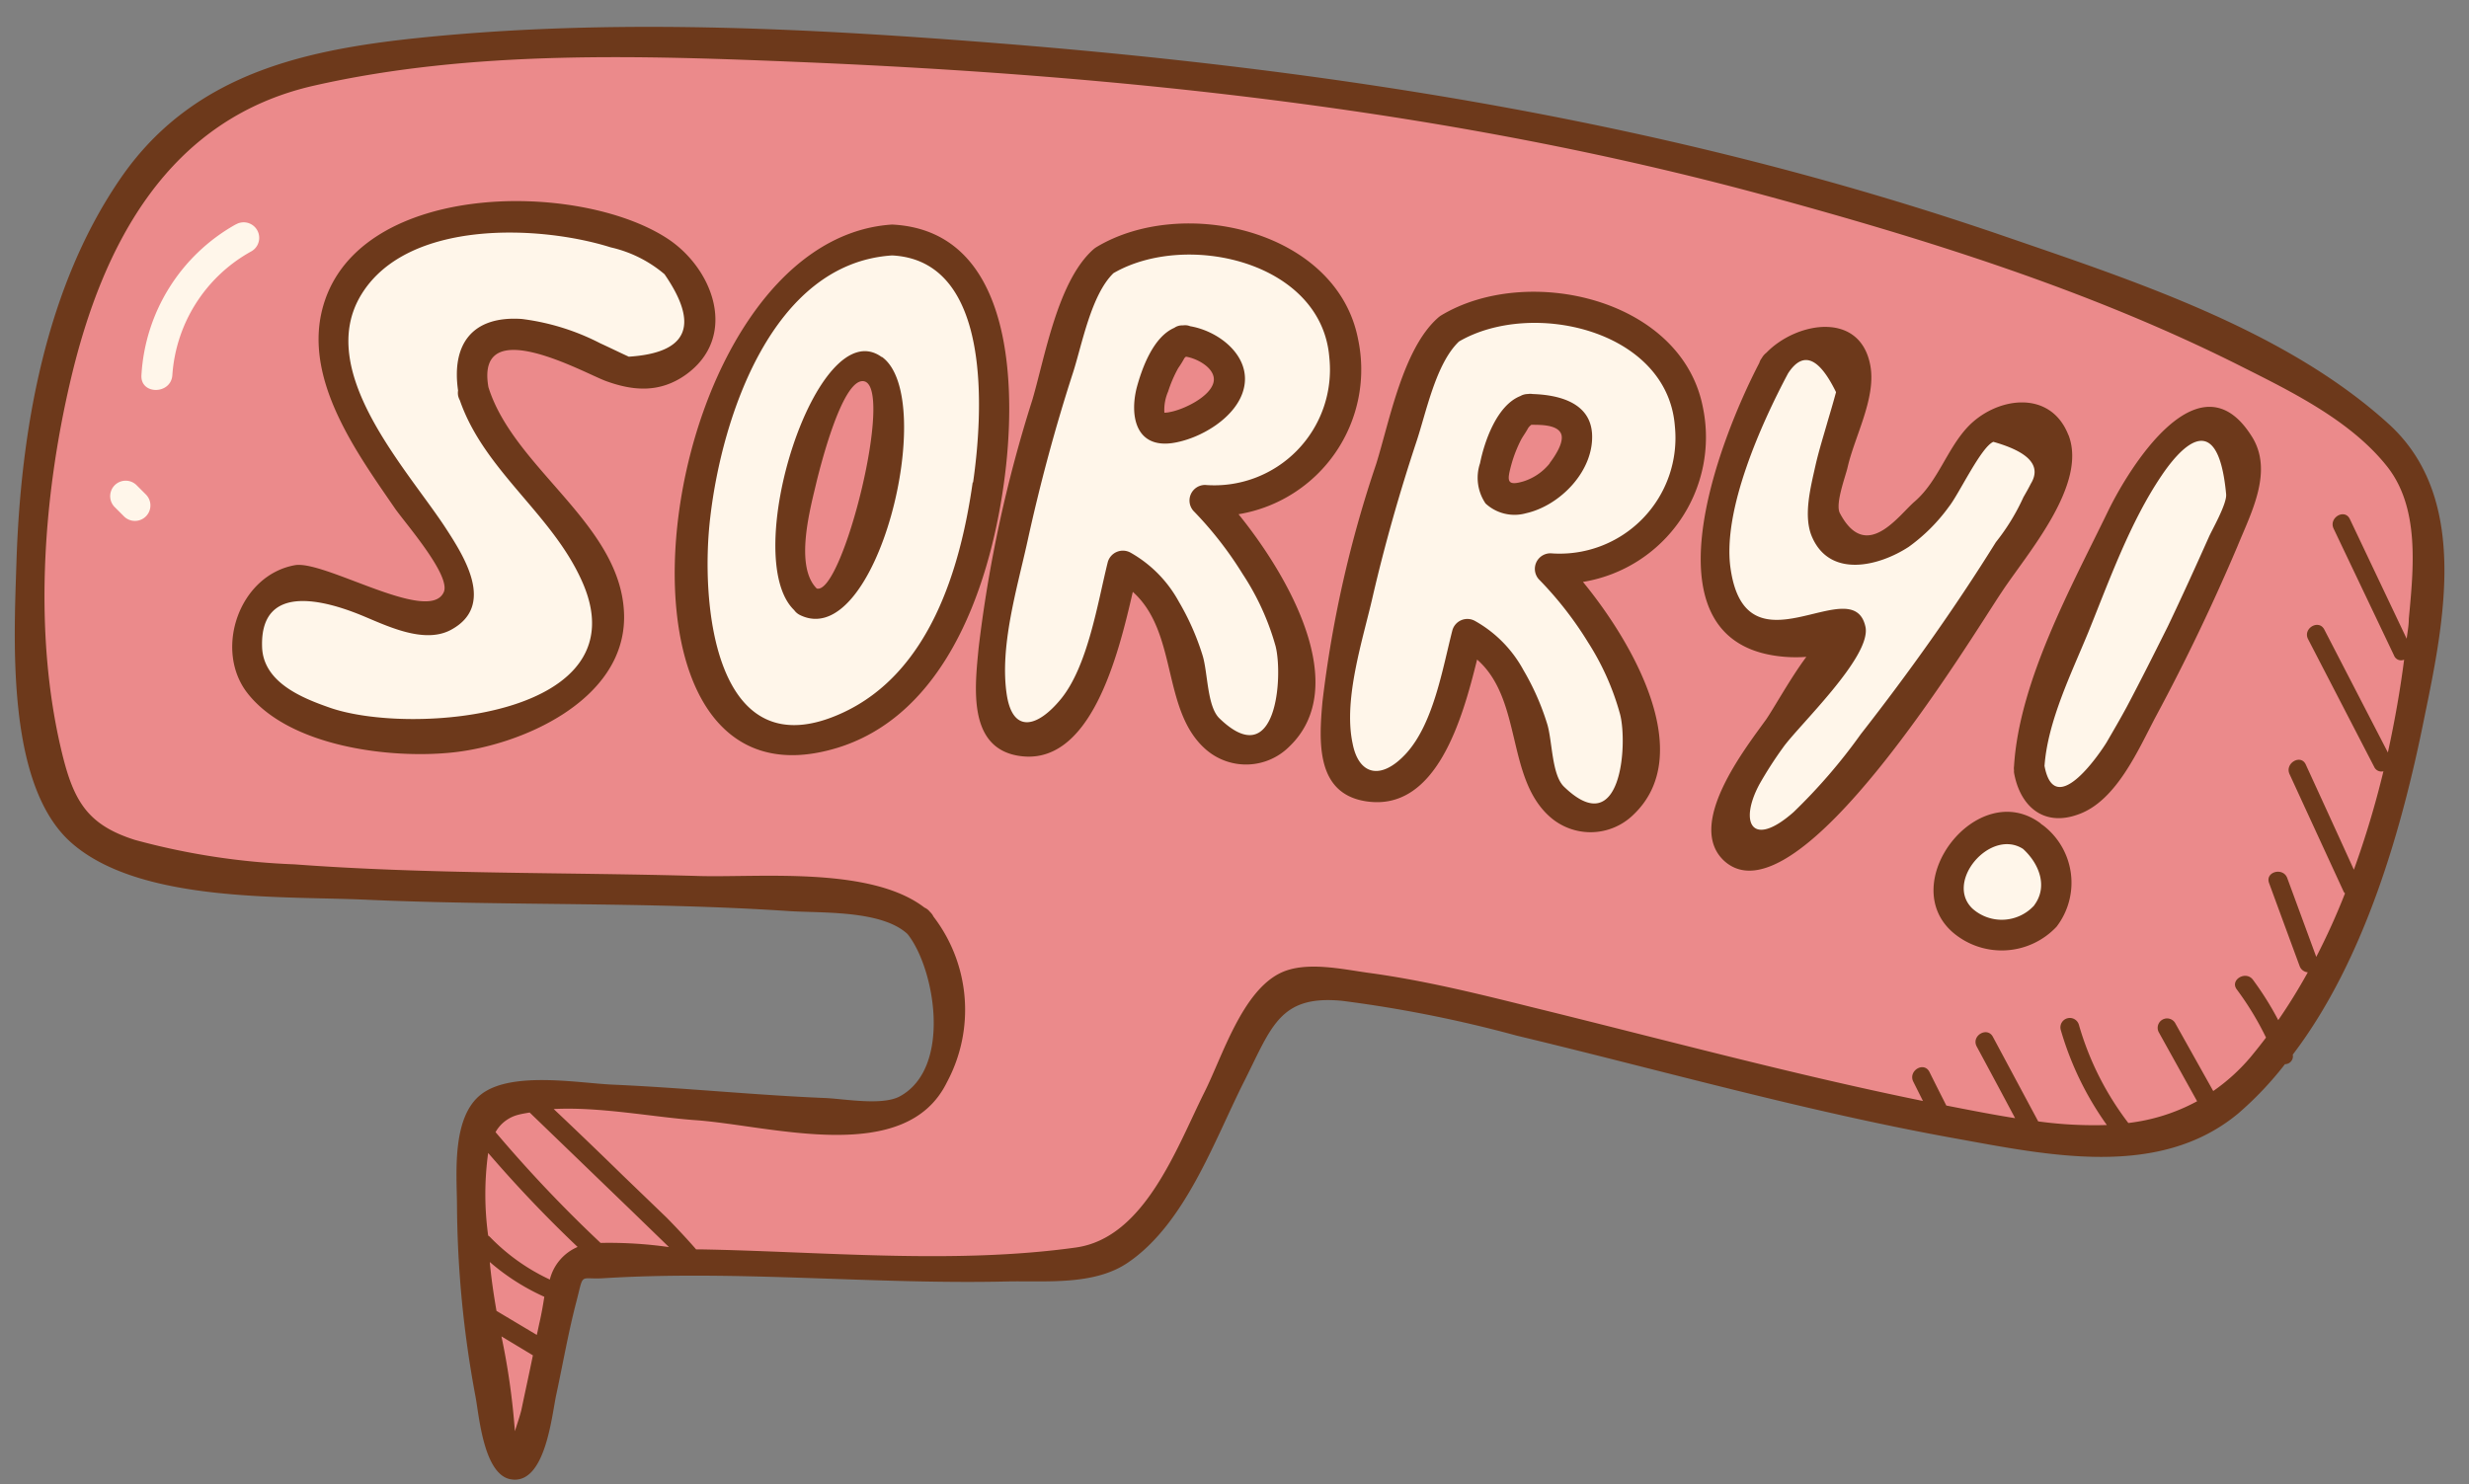 <?xml version="1.0" encoding="UTF-8"?><svg xmlns="http://www.w3.org/2000/svg" xmlns:xlink="http://www.w3.org/1999/xlink" height="110.5" preserveAspectRatio="xMidYMid meet" version="1.0" viewBox="-1.1 -2.0 183.8 110.5" width="183.8" zoomAndPan="magnify"><rect x="-1.1" y="-2.0" width="183.8" height="110.5" fill="#808080" stroke="none"/><g data-name="Layer 2"><g data-name="Layer 1"><g id="change1_1"><path d="M59.06,42.8c-3.56-2.29,1.52-19.27,4.69-17.4S62.61,45.08,59.06,42.8ZM87,23.37c-1.11,0-3.4,5.2-2.25,6.25s5.44-1.21,5.67-3.13S88.1,23.37,87,23.37Zm25.66,5.09c-1.12,0-3.41,5.2-2.26,6.24s4.56,0,5.67-3.12S113.75,28.46,112.65,28.46Zm47.92,53.93C148,86.19,97.8,67.52,94.1,71.88s-8.32,19.22-13.79,20-36.42.24-38.24,0S39,107.52,37.13,107s-4.94-25-1.56-26.79,29.4,2.08,31.22.26,5.14-8.78.49-13.76-58,.63-63.19-7.77S-.85,10.14,18.92,4.07s67.64-1.13,90,2.52,67.48,17.32,70.17,28.3S173.2,78.6,160.57,82.39ZM49.62,18.16c-4.13-5-21.59-5.85-25.24,2S34,39.11,33,42.49s-5.63.66-9.93-1S14.85,46.59,19,49.73s15.85,6,23.06-1.16S35.83,34,34.15,27.14s6.62-3.9,10.26-1.82S53.75,23.19,49.62,18.16Zm15.69-2.29c-9.92.09-16.23,16-14.7,28.78s14.19,9.59,18.83,0S75.23,15.78,65.31,15.87ZM99,25.75c.54-10.14-13.25-11.57-17.94-8.34C78.75,19,69.63,50.83,73.79,52.79s6.44-3.47,8.69-12.65c1.94.73,4.68,4.51,5.56,10.07S96.18,54.7,95.4,48s-6.76-12.69-6.76-12.69S98.49,35.9,99,25.75Zm7.72-3.25c-2.35,1.61-11.47,31.65-7.31,33.6s6.44-1.69,8.69-10.88c2,.73,4.68,4.52,5.56,10.07s8.14,4.5,7.36-2.26-6.76-12.7-6.76-12.7,9.85.65,10.39-9.5S111.43,19.27,106.75,22.5ZM134.51,58c4.68-5.2,14.94-19.59,17-24.19s-3.34-6.69-5.75-2.71-5.19,8.17-9.19,7.82-.52-8.31.35-12.3-4.34-4.11-5.9-1.37c-1.2,2.13-5.9,13.76-4,17.23s5.44,4.17,8.84,2.34-5.72,7.56-7.8,12.63S129.83,63.22,134.51,58Zm15.67,2.27c-3.92-3.1-9.17,4.88-4.08,6.92S154.1,63.37,150.18,60.28Zm9.3-28.5C156.71,35.72,150,51.94,150,55.06s3,3.88,5.36.89,8.51-15.63,10.42-20.85S162.26,27.84,159.48,31.78Z" fill="#eb8a8b"/></g><g id="change2_1"><path d="M49.62,18.16c4.13,5-1.56,9.24-5.21,7.16s-11.94-5.06-10.26,1.82,15.13,14.33,7.92,21.43S23.18,52.87,19,49.73s-.23-10,4.07-8.28,8.93,4.42,9.93,1S20.74,28,24.38,20.12,45.49,13.12,49.62,18.16Zm1,26.49c1.51,12.83,14.19,9.59,18.83,0s5.79-28.87-4.13-28.78S49.08,31.83,50.61,44.65ZM63.75,25.4c3.17,1.88-1.14,19.68-4.69,17.4S60.58,23.53,63.75,25.4Zm10,27.39c4.16,1.94,6.44-3.47,8.69-12.65,1.94.73,4.68,4.51,5.56,10.07S96.18,54.7,95.4,48s-6.76-12.69-6.76-12.69,9.85.64,10.39-9.51S85.78,14.18,81.09,17.41C78.75,19,69.63,50.83,73.79,52.79ZM84.74,29.62c-1.15-1.05,1.14-6.25,2.25-6.25s3.65,1.22,3.42,3.12S85.88,30.66,84.74,29.62ZM99.44,56.1c4.16,1.95,6.44-1.69,8.69-10.88,2,.73,4.68,4.52,5.56,10.07s8.14,4.5,7.36-2.26-6.76-12.7-6.76-12.7,9.85.65,10.39-9.5-13.25-11.56-17.93-8.33C104.4,24.11,95.28,54.15,99.44,56.1Zm11-21.4c-1.15-1,1.14-6.24,2.26-6.24s4.52,0,3.41,3.12S111.53,35.74,110.39,34.7ZM150,55.06c0,3.12,3,3.88,5.36.89s8.51-15.63,10.42-20.85-3.47-7.26-6.25-3.32S150,51.94,150,55.06ZM136.59,38.93c-4-.35-.52-8.31.35-12.3s-4.34-4.11-5.9-1.37c-1.2,2.13-5.9,13.76-4,17.23s5.44,4.17,8.84,2.34-5.72,7.56-7.8,12.63,1.73,5.76,6.41.55,14.94-19.59,17-24.19-3.34-6.69-5.75-2.71S140.59,39.28,136.59,38.93ZM146.1,67.2c5.1,2,8-3.83,4.08-6.92S141,65.16,146.1,67.2ZM16.43,14.72a13.77,13.77,0,0,0-7,11.21c-.1,1.48,2.2,1.47,2.3,0a11.42,11.42,0,0,1,5.89-9.22,1.15,1.15,0,0,0-1.16-2ZM9.76,34.82l-.69-.69a1.15,1.15,0,0,0-1.63,1.63l.69.69a1.15,1.15,0,0,0,1.63-1.63Z" fill="#fff6ea"/></g><g id="change3_1"><path d="M176.7,29.55c-7.71-7-19-10.66-28.7-14C123.83,7.25,99,3.29,73.56,1.25,59.74.15,45.69-.6,31.85.65,22.63,1.49,13.75,3,8.07,11,2.26,19.25.42,30.13.12,40c-.18,5.71-.76,16.49,4.1,20.76C9.35,65.27,20,64.7,26.3,65c10.43.46,20.9.14,31.32.84,2.42.16,6.9-.09,8.84,1.71,2.05,2.57,3.33,10-.6,12.1-1.32.69-4.12.17-5.54.11-5.3-.22-10.59-.77-15.89-1-2.57-.13-7.44-1-9.69.71s-1.83,6-1.82,8.29A79.49,79.49,0,0,0,34.3,102c.27,1.43.61,5.88,2.68,6.16,2.55.36,3-4.85,3.34-6.36.49-2.28.89-4.59,1.48-6.85s.19-1.66,2-1.77c9.92-.62,20.1.47,30.06.24,2.92-.06,6.49.31,9-1.4,4.32-2.93,6.47-9.2,8.73-13.64,2-4,2.63-6.29,7.2-5.86a95.43,95.43,0,0,1,13,2.59c10.84,2.6,21.59,5.66,32.57,7.64,6.94,1.25,15.24,3.08,21.16-1.84A25.35,25.35,0,0,0,169,77.24a.59.59,0,0,0,.58-.71c5.4-7.09,8.18-17,9.81-25.17C180.87,44.2,182.73,35,176.7,29.55ZM37.51,81c.26-.07.54-.11.82-.16L46,88.24l2.7,2.62a31.61,31.61,0,0,0-5.09-.31,99.93,99.93,0,0,1-7.82-8.25A2.7,2.7,0,0,1,37.51,81ZM39.08,96.4c-.08.34-.14.68-.22,1l-3-1.79c-.21-1.21-.39-2.43-.5-3.64a16.58,16.58,0,0,0,4.06,2.59C39.32,95.21,39.21,95.83,39.08,96.4ZM37.71,103c-.13.52-.32,1.05-.48,1.57a52.83,52.83,0,0,0-1-7.06l2.34,1.41C38.3,100.25,38,101.61,37.71,103Zm2.13-9.72a15,15,0,0,1-4.48-3.19L35.24,90a22.63,22.63,0,0,1,0-6.15,96.34,96.34,0,0,0,6.66,7A3.58,3.58,0,0,0,39.84,93.24ZM178.22,44.08c0,.49-.1,1-.16,1.48l-4.23-8.91c-.39-.81-1.59-.1-1.21.71l4.5,9.45a.56.56,0,0,0,.75.31c-.29,2.26-.7,4.58-1.21,6.91l-4.73-9.15c-.41-.8-1.62-.09-1.21.71l4.92,9.51a.59.59,0,0,0,.69.33,70.1,70.1,0,0,1-2.2,7.33q-1.78-3.91-3.58-7.83c-.37-.81-1.58-.1-1.21.71q2,4.35,4,8.69a.46.46,0,0,0,.13.19,50.54,50.54,0,0,1-2.14,4.73l-2.16-5.87c-.31-.83-1.67-.47-1.35.38q1.13,3.08,2.27,6.17a.71.71,0,0,0,.61.47c-.68,1.23-1.42,2.43-2.2,3.56a23,23,0,0,0-1.88-3c-.53-.72-1.74,0-1.21.71a22.32,22.32,0,0,1,2.18,3.59q-.56.74-1.14,1.44a14.27,14.27,0,0,1-2.79,2.54l-2.85-5.09a.7.7,0,0,0-1.21.7L162.46,80a14.19,14.19,0,0,1-5.12,1.62,22,22,0,0,1-3.68-7.31.7.7,0,0,0-1.35.38,23.23,23.23,0,0,0,3.43,7.08,30.58,30.58,0,0,1-5.11-.27l-3.37-6.29c-.42-.8-1.63-.09-1.21.71q1.44,2.67,2.86,5.34c-1.71-.27-3.43-.61-5.12-.94-.42-.83-.84-1.66-1.25-2.49s-1.61-.1-1.21.71l.72,1.44c-9.81-2-19.46-4.62-29.17-7-4-1-8.07-2-12.17-2.55-1.92-.27-4.6-.87-6.45,0-2.9,1.37-4.37,6.26-5.7,8.9C86.49,83.48,84.11,90.17,79,90.89c-9.06,1.27-18.91.3-28,.14l-.28,0c-.86-1-2-2.17-2.2-2.37l-3.25-3.13Q42.68,83,40.12,80.58c3.46-.18,7.45.61,10.57.83,5.62.4,15.62,3.46,18.7-2.82a11.41,11.41,0,0,0-1-12.34,1.18,1.18,0,0,0-.26-.35,1.07,1.07,0,0,0-.41-.32c-4-3.08-12.28-2.23-16.73-2.35-10.05-.29-20.14-.12-30.17-.87A52.51,52.51,0,0,1,8.94,60.54c-3.37-1.07-4.47-2.73-5.33-6.09-2.28-9-1.54-19.31.56-28.21C6.56,16.11,11.46,6.84,22.26,4.38,34.05,1.7,46.71,2.13,58.71,2.63c24,1,48.28,3.6,71.51,9.9,12.08,3.28,24.31,7.1,35.52,12.75,3.74,1.88,8.07,4,10.78,7.35C179.07,35.74,178.57,40.32,178.22,44.08ZM44,26.37c2.05.75,4,.89,5.9-.43,4-2.81,2.14-7.94-1.35-10.2-6.72-4.36-23.36-4.27-25.69,5.42-1.26,5.26,2.63,10.6,5.41,14.65.67,1,4.21,5,3.67,6.27-1.06,2.44-8.81-2.35-11.06-2-4.18.73-6.08,6.3-3.56,9.53,3.12,4,10.64,4.91,15.26,4.42,5.12-.53,12.72-3.84,12.78-10C45.4,37.16,37.19,33,35.26,26.83,34.27,21.19,42.43,25.8,44,26.37Zm-11,.71a1.12,1.12,0,0,0,0,.36,1.17,1.17,0,0,0,.13.36c1.8,5.2,6.72,8.36,9,13.27C47,51.39,29.49,52.84,23.41,50.68c-2-.7-4.94-1.87-5-4.54-.14-4.83,4.79-3.37,7.26-2.38,1.86.75,4.72,2.24,6.78,1.15,3.42-1.82.94-5.58-.49-7.77C29,32.7,22.36,25.55,25.8,19.93s13.31-5.17,18.57-3.51a9.38,9.38,0,0,1,4,2q3.93,5.71-2.66,6.14c-.72-.33-1.43-.68-2.13-1a17.41,17.41,0,0,0-5.84-1.81C34,21.5,32.51,23.69,33,27.08ZM65.31,14.72C47.84,15.85,42.23,57.69,60,54c9-1.85,12.52-12,13.63-20C74.57,27.33,74.58,15.18,65.31,14.72Zm6,19.2c-.92,6.47-3.22,14.15-9.65,17.14C52.07,55.52,51,42.87,51.78,36.47c.87-7.42,4.6-18.87,13.53-19.45C72.8,17.4,72.08,28.78,71.34,33.92Zm-6.78-9.34c-4.81-3.46-10.63,14.87-6.51,18.85a1.16,1.16,0,0,0,.42.36C64.17,46.64,68.79,27.64,64.56,24.58ZM59.7,41.82c-1.69-1.69-.45-6.06,0-8,.27-1.08,1.88-7.54,3.45-7.44C65.58,26.55,61.62,42.38,59.7,41.82ZM100,23.26c-1.57-8.14-13.09-10.74-19.51-6.84a1.84,1.84,0,0,0-.22.17h0c-2.64,2.37-3.58,8-4.52,11.19a99.27,99.27,0,0,0-4,18.48c-.27,2.83-.83,7.32,2.87,8,5.47,1,7.54-7.54,8.61-12.19,3.41,3.05,2.11,8.9,5.49,11.78a4.55,4.55,0,0,0,6.14-.24c4.69-4.46,0-12.68-3.76-17.32A10.92,10.92,0,0,0,100,23.26ZM93.86,46.12c.56,2.21.1,9.51-4.18,5.37-.93-.89-.86-3.43-1.26-4.7a18.89,18.89,0,0,0-1.77-4,9.31,9.31,0,0,0-3.59-3.64,1.17,1.17,0,0,0-1.69.69c-.75,3-1.48,7.77-3.51,10.23-1.76,2.13-3.54,2.51-4-.26-.58-3.61.76-8,1.53-11.51.93-4.25,2.06-8.46,3.4-12.59.66-2.06,1.34-5.76,3-7.37,5.42-3.15,15.51-.87,16.07,6.29a8.61,8.61,0,0,1-9.24,9.48,1.16,1.16,0,0,0-.81,2,27.24,27.24,0,0,1,3.59,4.62A19.1,19.1,0,0,1,93.86,46.12ZM91.5,26.9c.55-2.36-1.82-4.24-4-4.61a1,1,0,0,0-.54-.06,1,1,0,0,0-.64.18c-1.57.68-2.41,3-2.81,4.5C83,29,83.47,31.33,86.11,31,88.2,30.72,91,29.09,91.5,26.9Zm-2.27-.4c-.29,1.08-2.24,2-3.23,2.18a1.93,1.93,0,0,1-.42.05,3.44,3.44,0,0,1,.28-1.58,9.52,9.52,0,0,1,.75-1.74,6.79,6.79,0,0,0,.42-.67.41.41,0,0,1,.16-.18C88.09,24.7,89.5,25.5,89.23,26.5Zm36.44,1.84c-1.57-8.13-13.09-10.73-19.51-6.84a1.84,1.84,0,0,0-.22.17h0c-2.61,2.31-3.61,7.74-4.59,10.87a86.88,86.88,0,0,0-4,17.7c-.27,3-.5,6.87,3.27,7.43,5.23.78,7.16-6.19,8.24-10.56,3.42,3,2.12,8.9,5.5,11.78a4.56,4.56,0,0,0,6.14-.23c4.69-4.46.05-12.69-3.76-17.33A10.92,10.92,0,0,0,125.67,28.34Zm-6.16,22.87c.56,2.21.1,9.51-4.18,5.37-.93-.9-.86-3.43-1.26-4.7a18.89,18.89,0,0,0-1.77-4,9.24,9.24,0,0,0-3.59-3.64,1.16,1.16,0,0,0-1.69.69c-.73,2.85-1.4,6.92-3.43,9.16-1.88,2.06-3.55,1.62-4-.74-.7-3.29.76-7.7,1.49-10.89.9-3.89,2-7.75,3.25-11.53.73-2.16,1.44-5.84,3.18-7.5,5.41-3.16,15.5-.87,16.07,6.28a8.62,8.62,0,0,1-9.24,9.49,1.16,1.16,0,0,0-.82,2,26.49,26.49,0,0,1,3.6,4.63A19.38,19.38,0,0,1,119.51,51.21Zm-2.1-21c-.19-2.26-2.51-2.81-4.42-2.87a1,1,0,0,0-.35,0,1.11,1.11,0,0,0-.56.15c-1.75.69-2.68,3.39-3,5a3.4,3.4,0,0,0,.41,3,3.17,3.17,0,0,0,3,.73C115.06,35.65,117.64,33,117.41,30.19Zm-3.15,2.3a4.09,4.09,0,0,1-1.94,1.33c-1.3.39-1.22-.08-.92-1.21a9.72,9.72,0,0,1,.74-1.9c.16-.29.36-.55.51-.84a1,1,0,0,1,.25-.26c.72,0,1.87,0,2.19.62S114.63,32,114.26,32.49Zm38.62-2.11c-1.36-3.49-5.47-2.82-7.55-.55-1.5,1.63-2.18,4-3.88,5.48-1.19,1-3.62,4.62-5.59.87-.35-.69.42-2.71.58-3.4.52-2.29,2.12-5.14,1.7-7.54-.73-4.15-5.51-3.3-7.74-1a1.31,1.31,0,0,0-.35.41,1,1,0,0,0-.18.35c-3,5.75-9,21.06,1.93,21.89a10.4,10.4,0,0,0,1.57,0c-1.18,1.58-2.4,3.8-3,4.67-1.56,2.17-6,7.82-3.13,10.51,5.46,5,18.53-16.83,20.67-20C149.75,39.28,154.34,34.11,152.88,30.38ZM137.42,52.67a41.69,41.69,0,0,1-5,5.8c-3.11,2.74-4.07.78-2.55-2.06a29,29,0,0,1,1.76-2.74c1.12-1.6,6.62-6.78,6.14-9-.94-4.29-8.91,3.85-10.05-4.4-.59-4.32,2.3-10.73,4.29-14.47q1.65-2.53,3.57,1.4c-.19.7-.39,1.39-.6,2.09-.32,1.13-.68,2.26-.94,3.41-.34,1.55-.94,3.78-.22,5.34,1.35,3,4.93,2.14,7.17.68a13.17,13.17,0,0,0,3-3c.74-.93,2.38-4.43,3.3-4.82q4,1.13,2.79,3.12c-.17.34-.36.67-.55,1a15.94,15.94,0,0,1-2.05,3.35C144.38,43.35,141,48.09,137.42,52.67Zm18.41-16.61c-2.73,5.63-6.61,12.65-7,19a1,1,0,0,0,0,.3h0v0a.86.86,0,0,0,0,.17c.43,2.45,2.15,4.06,4.76,3.12,2.89-1,4.52-4.91,5.84-7.38,2.21-4.11,4.23-8.34,6.05-12.63,1-2.46,2.72-5.63,1-8.22C162.61,24.37,157.4,32.82,155.83,36.06Zm7.5,1.94c-1,2.24-2,4.44-3.05,6.64-1,2-2,4-3.06,6-.48.89-1,1.78-1.5,2.64-.27.45-3.84,5.95-4.62,1.75.24-3.33,2-6.89,3.25-9.93,1.57-3.87,3.12-8.23,5.48-11.71,1.13-1.67,4.15-5.48,4.79,1.41C164.69,35.53,163.52,37.54,163.33,38ZM151,59.46l-.13-.09-.1-.09c-4.67-3.4-10.77,4.48-6.47,8.17A5.6,5.6,0,0,0,152,67,5.38,5.38,0,0,0,151,59.46Zm-.66,5.95a3.27,3.27,0,0,1-4.61.24c-2.08-2,1.34-6,3.77-4.44C150.68,62.28,151.39,64,150.33,65.41Z" fill="#6d391b"/></g></g></g></svg>